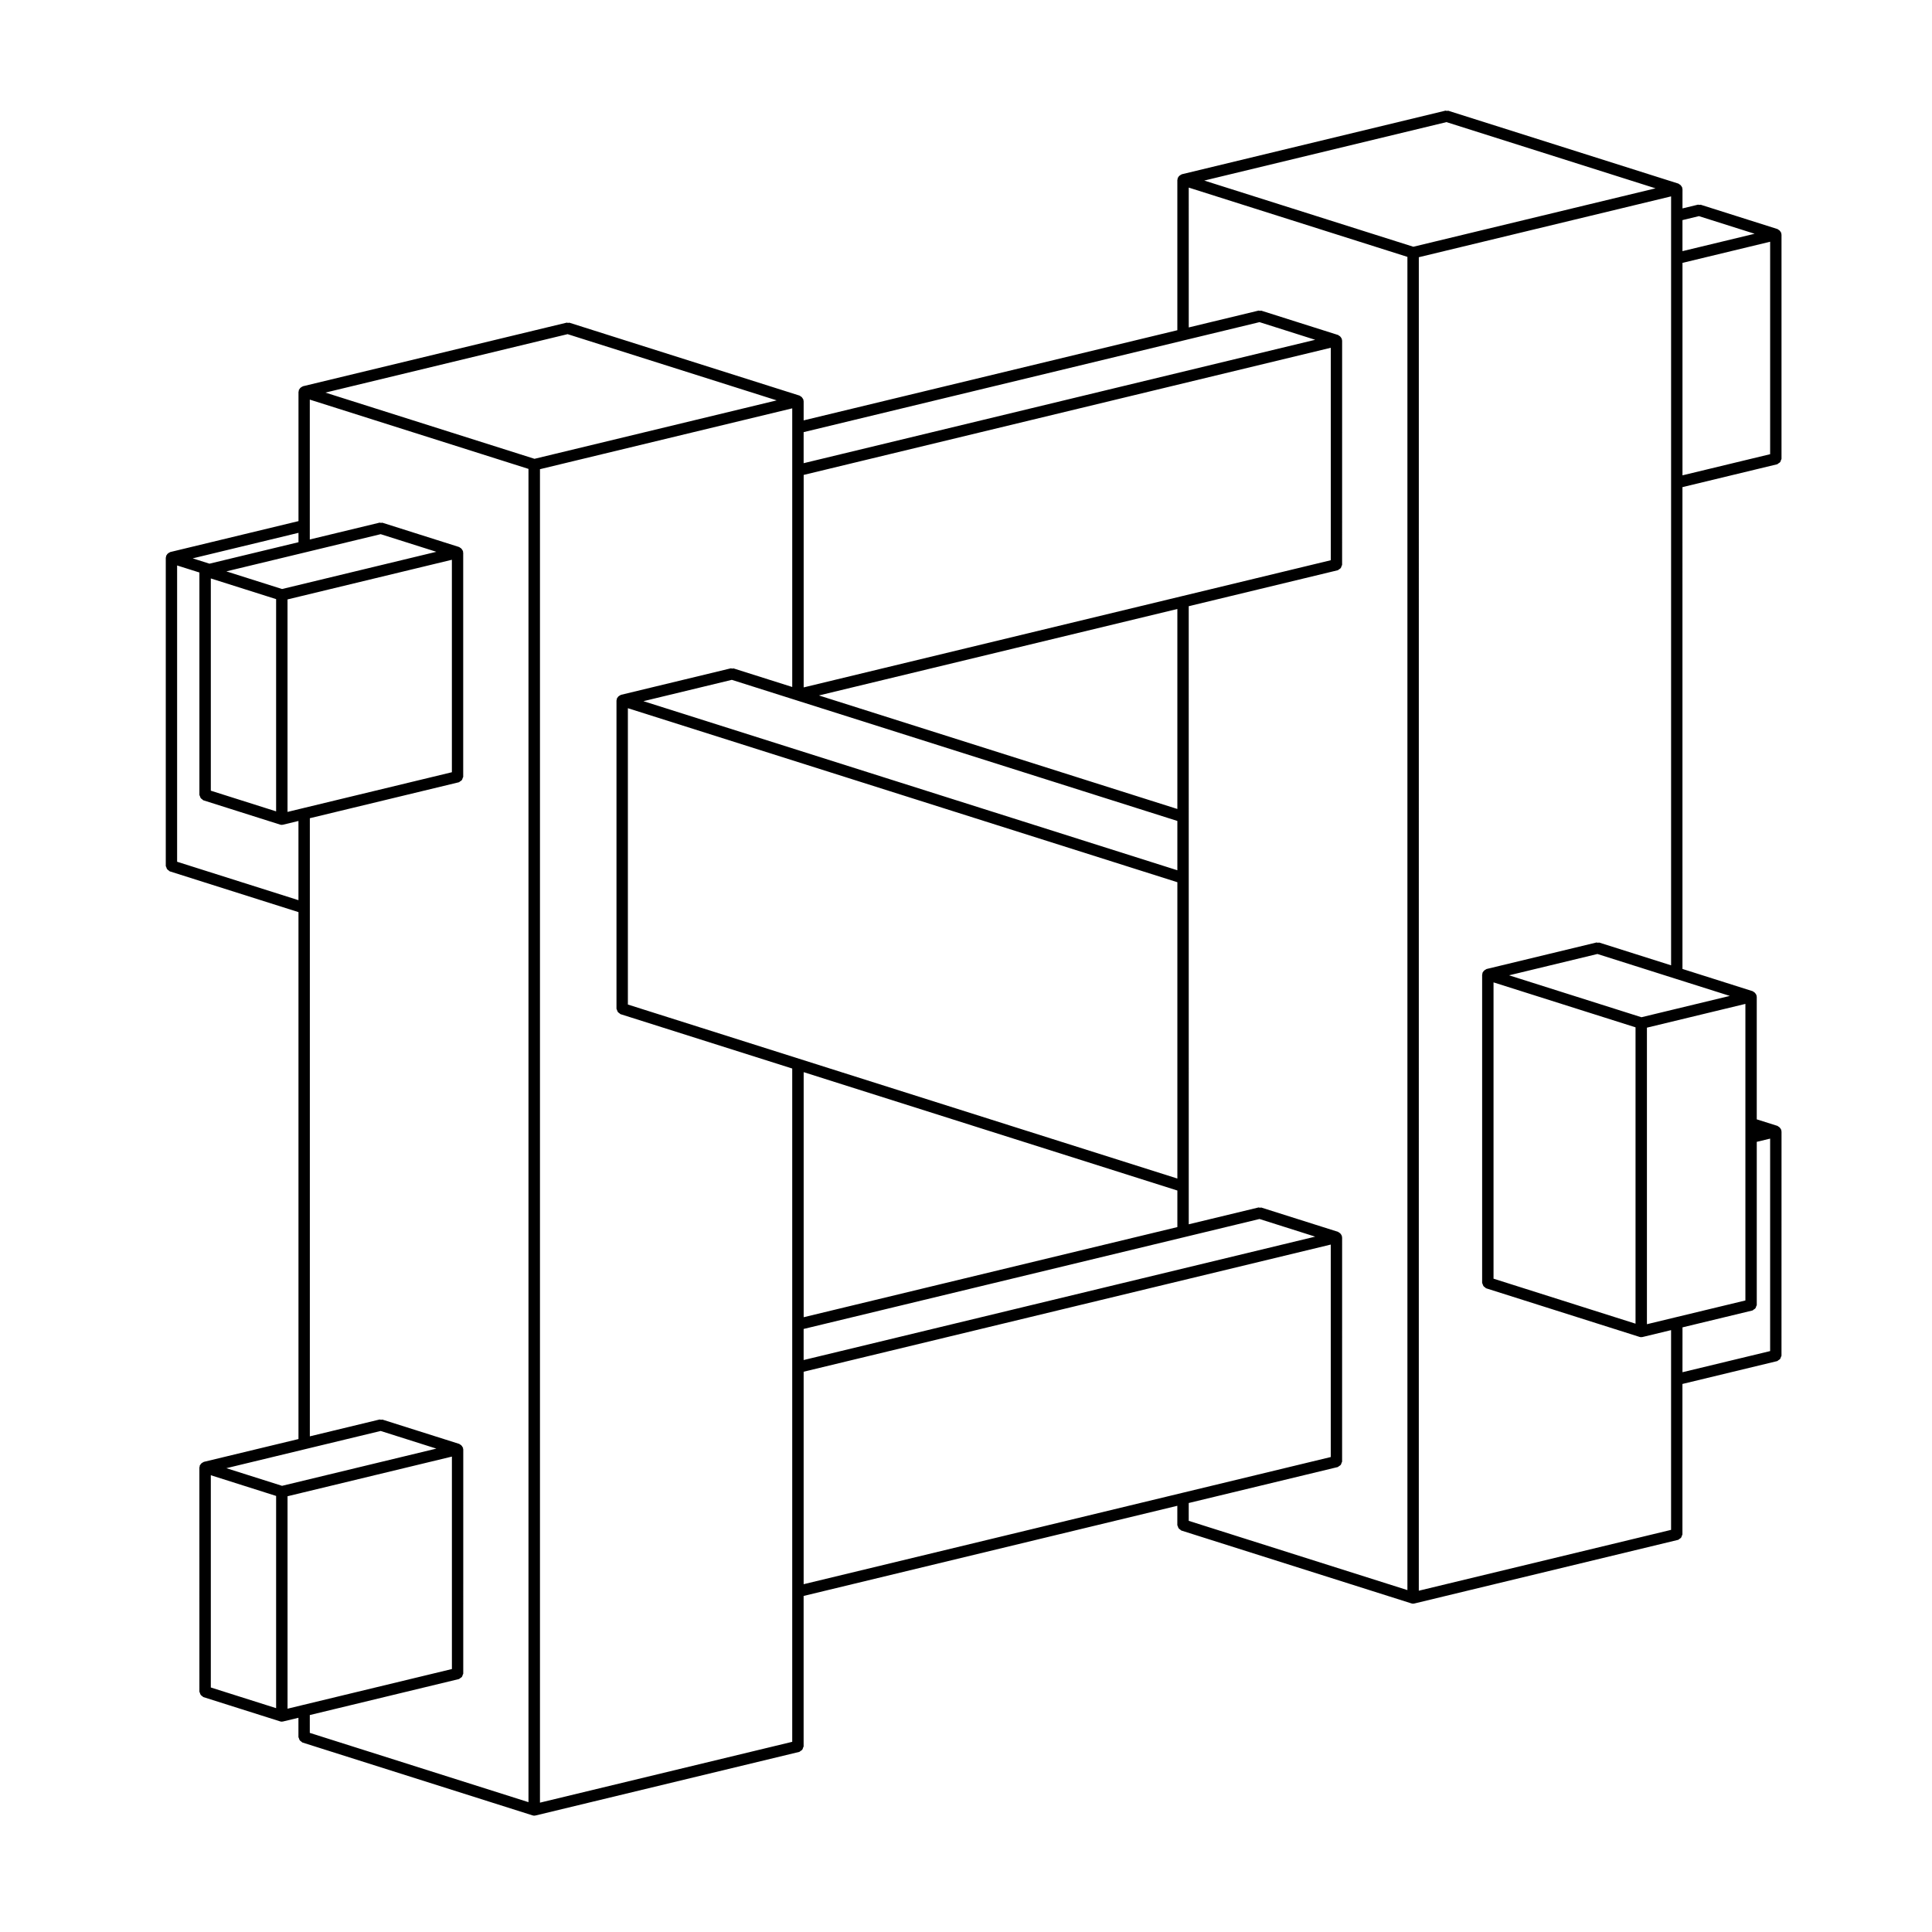 <?xml version="1.0" encoding="UTF-8"?>
<!-- Uploaded to: ICON Repo, www.iconrepo.com, Generator: ICON Repo Mixer Tools -->
<svg fill="#000000" width="800px" height="800px" version="1.1" viewBox="144 144 512 512" xmlns="http://www.w3.org/2000/svg">
 <path d="m616.09 205.8c-0.016-0.066-0.09-0.09-0.105-0.152-0.051-0.137-0.117-0.227-0.203-0.344-0.086-0.109-0.145-0.203-0.258-0.289-0.102-0.082-0.18-0.125-0.301-0.18-0.059-0.031-0.082-0.105-0.145-0.125l-20.324-6.438c-0.141-0.047-0.273 0.039-0.414 0.035-0.137-0.004-0.258-0.098-0.398-0.059l-4.066 0.984 0.004-5.117c0-0.066-0.059-0.105-0.07-0.172-0.012-0.066 0.039-0.117 0.031-0.188-0.02-0.066-0.09-0.09-0.109-0.152-0.051-0.137-0.109-0.227-0.203-0.344-0.082-0.109-0.145-0.203-0.262-0.289-0.098-0.074-0.176-0.125-0.293-0.176-0.059-0.031-0.082-0.105-0.145-0.125l-60.984-19.309c-0.141-0.047-0.266 0.039-0.414 0.035-0.137-0.004-0.258-0.102-0.395-0.066l-69.871 16.859c-0.07 0.016-0.09 0.086-0.152 0.109-0.137 0.051-0.23 0.117-0.348 0.203-0.105 0.082-0.195 0.145-0.289 0.258-0.082 0.102-0.125 0.188-0.176 0.301-0.031 0.059-0.105 0.082-0.121 0.145-0.023 0.082 0.035 0.156 0.02 0.238-0.016 0.082-0.09 0.133-0.09 0.215v39.855l-99.035 23.891v-5.109c0-0.066-0.059-0.105-0.07-0.172-0.004-0.066 0.047-0.117 0.031-0.188-0.016-0.066-0.086-0.09-0.109-0.152-0.051-0.137-0.117-0.227-0.203-0.344-0.082-0.109-0.145-0.203-0.25-0.289-0.102-0.082-0.188-0.133-0.301-0.18-0.059-0.031-0.082-0.102-0.145-0.121l-60.977-19.312c-0.145-0.047-0.273 0.039-0.418 0.035-0.137-0.004-0.25-0.098-0.395-0.059l-69.875 16.852c-0.066 0.016-0.09 0.086-0.152 0.105-0.141 0.051-0.238 0.117-0.359 0.207-0.105 0.082-0.191 0.145-0.277 0.258-0.074 0.098-0.125 0.18-0.18 0.293-0.023 0.059-0.105 0.082-0.121 0.145-0.023 0.086 0.031 0.156 0.02 0.242-0.012 0.082-0.09 0.133-0.09 0.215v34.27l-34.023 8.207c-0.066 0.016-0.09 0.086-0.145 0.105-0.141 0.051-0.238 0.117-0.352 0.207-0.109 0.082-0.195 0.145-0.281 0.258-0.074 0.102-0.125 0.18-0.18 0.297-0.031 0.059-0.105 0.082-0.121 0.145-0.023 0.082 0.031 0.156 0.02 0.238-0.012 0.082-0.09 0.133-0.09 0.215v81.699c0 0.133 0.105 0.211 0.137 0.332 0.047 0.195 0.098 0.352 0.211 0.52 0.117 0.16 0.25 0.246 0.418 0.352 0.105 0.066 0.156 0.195 0.281 0.238l34.121 10.809v139.64l-25.102 6.051c-0.066 0.02-0.09 0.09-0.152 0.105-0.141 0.055-0.238 0.117-0.359 0.207-0.109 0.086-0.195 0.145-0.277 0.258-0.074 0.102-0.125 0.18-0.18 0.297-0.023 0.059-0.102 0.082-0.121 0.145-0.023 0.086 0.031 0.156 0.02 0.242-0.016 0.086-0.09 0.133-0.09 0.215l0.004 59.426c0 0.125 0.105 0.207 0.137 0.328 0.047 0.195 0.098 0.352 0.211 0.52 0.117 0.16 0.25 0.258 0.422 0.352 0.105 0.07 0.156 0.195 0.281 0.238l20.328 6.434c0.145 0.051 0.301 0.07 0.449 0.074 0.117-0.004 0.238-0.016 0.352-0.047l4.066-0.977v5.113c0 0.125 0.105 0.207 0.137 0.328 0.047 0.195 0.098 0.352 0.211 0.52 0.117 0.16 0.25 0.258 0.422 0.352 0.105 0.07 0.156 0.195 0.281 0.238l60.996 19.316c0.152 0.047 0.309 0.07 0.457 0.07 0.117 0 0.238-0.016 0.352-0.047l69.875-16.852c0.145-0.039 0.211-0.176 0.332-0.246 0.176-0.102 0.328-0.168 0.449-0.324 0.125-0.156 0.16-0.324 0.211-0.523 0.039-0.137 0.156-0.23 0.156-0.379v-39.855l99.035-23.891v5.109c0 0.133 0.105 0.215 0.137 0.332 0.047 0.195 0.098 0.352 0.211 0.523 0.117 0.156 0.258 0.246 0.422 0.352 0.105 0.066 0.156 0.195 0.281 0.238l60.977 19.312c0.156 0.047 0.312 0.074 0.465 0.074 0.109 0 0.238-0.02 0.352-0.051l69.867-16.859c0.141-0.031 0.211-0.168 0.336-0.242 0.168-0.102 0.324-0.172 0.441-0.324 0.125-0.16 0.16-0.328 0.215-0.523 0.039-0.125 0.156-0.227 0.156-0.371v-39.855l25.102-6.055c0.141-0.031 0.207-0.168 0.332-0.242 0.172-0.102 0.324-0.172 0.449-0.324 0.121-0.16 0.16-0.328 0.215-0.523 0.039-0.125 0.152-0.227 0.152-0.371l0.008-59.426c0-0.07-0.059-0.105-0.07-0.172-0.012-0.066 0.047-0.117 0.031-0.18-0.016-0.07-0.09-0.098-0.105-0.156-0.051-0.133-0.117-0.227-0.203-0.344-0.086-0.105-0.152-0.195-0.262-0.289-0.102-0.082-0.18-0.125-0.297-0.176-0.059-0.031-0.082-0.105-0.145-0.125l-5.512-1.742v-32.512c0-0.066-0.059-0.105-0.07-0.168-0.012-0.07 0.039-0.117 0.031-0.188-0.02-0.066-0.09-0.09-0.109-0.145-0.051-0.137-0.109-0.23-0.203-0.344-0.082-0.109-0.145-0.203-0.258-0.289-0.102-0.082-0.176-0.125-0.297-0.188-0.059-0.023-0.082-0.102-0.145-0.117l-18.637-5.906-0.004-127.69 25.102-6.055c0.141-0.035 0.207-0.172 0.332-0.242 0.172-0.102 0.324-0.172 0.449-0.324 0.121-0.16 0.16-0.328 0.215-0.523 0.039-0.133 0.152-0.227 0.152-0.379v-59.418c0-0.066-0.059-0.105-0.07-0.172 0.008-0.066 0.062-0.117 0.047-0.18zm-76.289 198.54 37.633 11.914v78.535l-37.633-11.926zm40.652 12 26.094-6.297v78.594l-18.535 4.469-7.559 1.824zm9.426 79.426 18.535-4.473c0.141-0.035 0.211-0.172 0.336-0.246 0.168-0.102 0.324-0.168 0.441-0.324 0.125-0.156 0.16-0.324 0.215-0.523 0.039-0.133 0.156-0.227 0.156-0.371v-43.23l3.543-0.852v56.305l-23.23 5.602zm-10.879-82.188-35.082-11.109 23.418-5.652 20.566 6.516 14.52 4.594zm-11.137-19.77c-0.145-0.047-0.273 0.039-0.414 0.035-0.137-0.004-0.262-0.102-0.402-0.066l-29.105 7.023c-0.07 0.016-0.098 0.09-0.156 0.109-0.133 0.051-0.227 0.117-0.344 0.203-0.105 0.086-0.195 0.152-0.289 0.258-0.082 0.102-0.125 0.188-0.176 0.301-0.031 0.059-0.105 0.082-0.125 0.145-0.023 0.082 0.035 0.156 0.02 0.238-0.012 0.082-0.09 0.133-0.09 0.215v81.699c0 0.125 0.105 0.211 0.137 0.332 0.051 0.195 0.102 0.352 0.215 0.52 0.117 0.168 0.25 0.25 0.422 0.348 0.105 0.07 0.152 0.203 0.277 0.242l40.652 12.879c0.152 0.051 0.309 0.07 0.453 0.07h0.004c0.117 0 0.238-0.012 0.352-0.039l7.559-1.824v52.934l-66.855 16.125 0.004-353.39 66.855-16.125v203.78zm-376.92-99.953 5.902 1.863v58.926c0 0.133 0.105 0.211 0.137 0.332 0.047 0.195 0.098 0.352 0.211 0.52 0.117 0.16 0.25 0.246 0.418 0.352 0.105 0.07 0.156 0.203 0.281 0.238l20.328 6.438c0.152 0.047 0.309 0.07 0.457 0.07 0.117 0 0.238-0.016 0.352-0.047l4.066-0.984v20.992l-32.156-10.184v-78.516zm103.48-61.301 55.41 17.547-64.184 15.488-55.41-17.547zm163.45 1.621 19.91-4.805 14.758 4.676-135.57 32.703v-8.23zm19.91 232.87 14.758 4.676-135.57 32.703v-8.238l100.9-24.336zm-139.84-142.88 118.07 37.395v13.07l-141.5-44.812zm23.082 4.137 94.988-22.914v53zm-50.629 3.379 145.62 46.117v78.527l-145.62-46.113zm145.62 127.82v9.688l-99.035 23.887v-64.945zm1.156-157.5-100.19 24.168v-56.312l139.69-33.695v56.305zm-232.2-11.637 19.91-4.805 14.758 4.672-40.895 9.863-14.758-4.676zm-0.711 67.816-4.066 0.984v-56.312l43.559-10.508v56.305zm-24.391-42.52v-18.367l17.305 5.481v56.246l-17.305-5.481zm25.102 212.36 19.91-4.801 14.758 4.676-40.895 9.863-14.758-4.676zm-25.102 6.93 17.305 5.488v56.242l-17.305-5.481zm20.332 5.57 43.559-10.508v56.301l-39.492 9.527-4.066 0.984zm5.922 57.98 39.492-9.531c0.145-0.031 0.211-0.168 0.336-0.242 0.172-0.102 0.324-0.172 0.449-0.324 0.125-0.16 0.16-0.328 0.211-0.523 0.039-0.125 0.156-0.227 0.156-0.371l0.004-59.418c0-0.07-0.059-0.105-0.07-0.172-0.004-0.066 0.047-0.117 0.031-0.18-0.016-0.07-0.086-0.098-0.109-0.156-0.051-0.133-0.109-0.227-0.203-0.344-0.082-0.105-0.141-0.195-0.25-0.281-0.102-0.086-0.188-0.133-0.309-0.18-0.059-0.031-0.082-0.105-0.145-0.125l-20.328-6.434c-0.145-0.047-0.273 0.039-0.414 0.039-0.141-0.012-0.262-0.102-0.402-0.07l-18.461 4.457v-163.81l39.492-9.527c0.145-0.035 0.211-0.172 0.336-0.242 0.172-0.102 0.324-0.172 0.449-0.328s0.16-0.324 0.211-0.523c0.039-0.133 0.156-0.227 0.156-0.379v-59.41c0-0.066-0.059-0.105-0.07-0.172-0.004-0.066 0.047-0.121 0.031-0.188-0.016-0.066-0.086-0.09-0.109-0.152-0.051-0.137-0.109-0.227-0.203-0.344-0.082-0.109-0.145-0.203-0.25-0.289-0.102-0.082-0.188-0.125-0.297-0.18-0.066-0.031-0.086-0.105-0.152-0.125l-20.328-6.438c-0.141-0.047-0.266 0.039-0.414 0.035-0.137-0.004-0.258-0.098-0.402-0.059l-18.461 4.453v-37.066l57.953 18.359v353.33l-57.953-18.359v-4.731zm60.977-330.16 66.852-16.125v73.844l-15.496-4.906c-0.145-0.047-0.273 0.039-0.414 0.035s-0.258-0.098-0.398-0.066l-29.113 7.023c-0.066 0.016-0.09 0.086-0.145 0.105-0.141 0.051-0.238 0.117-0.359 0.207-0.109 0.082-0.195 0.145-0.281 0.258-0.082 0.102-0.125 0.18-0.18 0.297-0.023 0.059-0.105 0.082-0.121 0.145-0.023 0.082 0.031 0.156 0.02 0.238-0.016 0.082-0.09 0.133-0.09 0.215v81.699c0 0.133 0.105 0.215 0.137 0.332 0.047 0.195 0.098 0.352 0.211 0.523 0.117 0.156 0.25 0.246 0.422 0.352 0.105 0.066 0.156 0.195 0.281 0.238l45.523 14.414v178.43l-66.852 16.121v-353.38zm69.875 239.18 139.69-33.695v56.305l-39.5 9.531-100.19 24.168zm102.05 34.793 39.492-9.527c0.145-0.039 0.215-0.176 0.336-0.246 0.172-0.102 0.324-0.168 0.449-0.324s0.156-0.324 0.215-0.523c0.039-0.137 0.156-0.23 0.156-0.379l0.004-59.414c0-0.066-0.066-0.105-0.074-0.172-0.004-0.066 0.047-0.117 0.031-0.18-0.016-0.066-0.086-0.09-0.109-0.152-0.051-0.133-0.105-0.227-0.195-0.344-0.09-0.117-0.156-0.207-0.273-0.293-0.098-0.074-0.172-0.121-0.281-0.172-0.059-0.031-0.086-0.105-0.145-0.125l-20.328-6.434c-0.141-0.051-0.266 0.039-0.414 0.035-0.137-0.004-0.258-0.102-0.398-0.066l-18.461 4.453-0.004-163.8 39.492-9.527c0.145-0.035 0.215-0.172 0.336-0.242 0.172-0.102 0.324-0.172 0.449-0.324 0.125-0.16 0.156-0.328 0.215-0.523 0.039-0.133 0.156-0.227 0.156-0.379l0.004-59.418c0-0.066-0.066-0.105-0.074-0.172-0.004-0.066 0.047-0.117 0.031-0.188-0.016-0.07-0.086-0.09-0.109-0.152-0.051-0.137-0.105-0.227-0.195-0.348-0.086-0.117-0.156-0.203-0.266-0.293-0.102-0.074-0.176-0.125-0.289-0.176-0.066-0.031-0.086-0.105-0.145-0.125l-20.328-6.438c-0.145-0.047-0.277 0.035-0.418 0.035-0.137-0.004-0.25-0.098-0.395-0.059l-18.461 4.453-0.004-37.059 57.953 18.359v353.32l-57.953-18.355zm68.305-365.95 55.402 17.547-64.18 15.48-55.41-17.539zm66.902 24.914 14.762 4.672-19.121 4.609v-8.227zm-4.356 12.387 23.23-5.602v56.305l-23.23 5.602zm-366.77 74.027-23.59 5.688-4.449-1.406 28.035-6.766z"/>
</svg>
